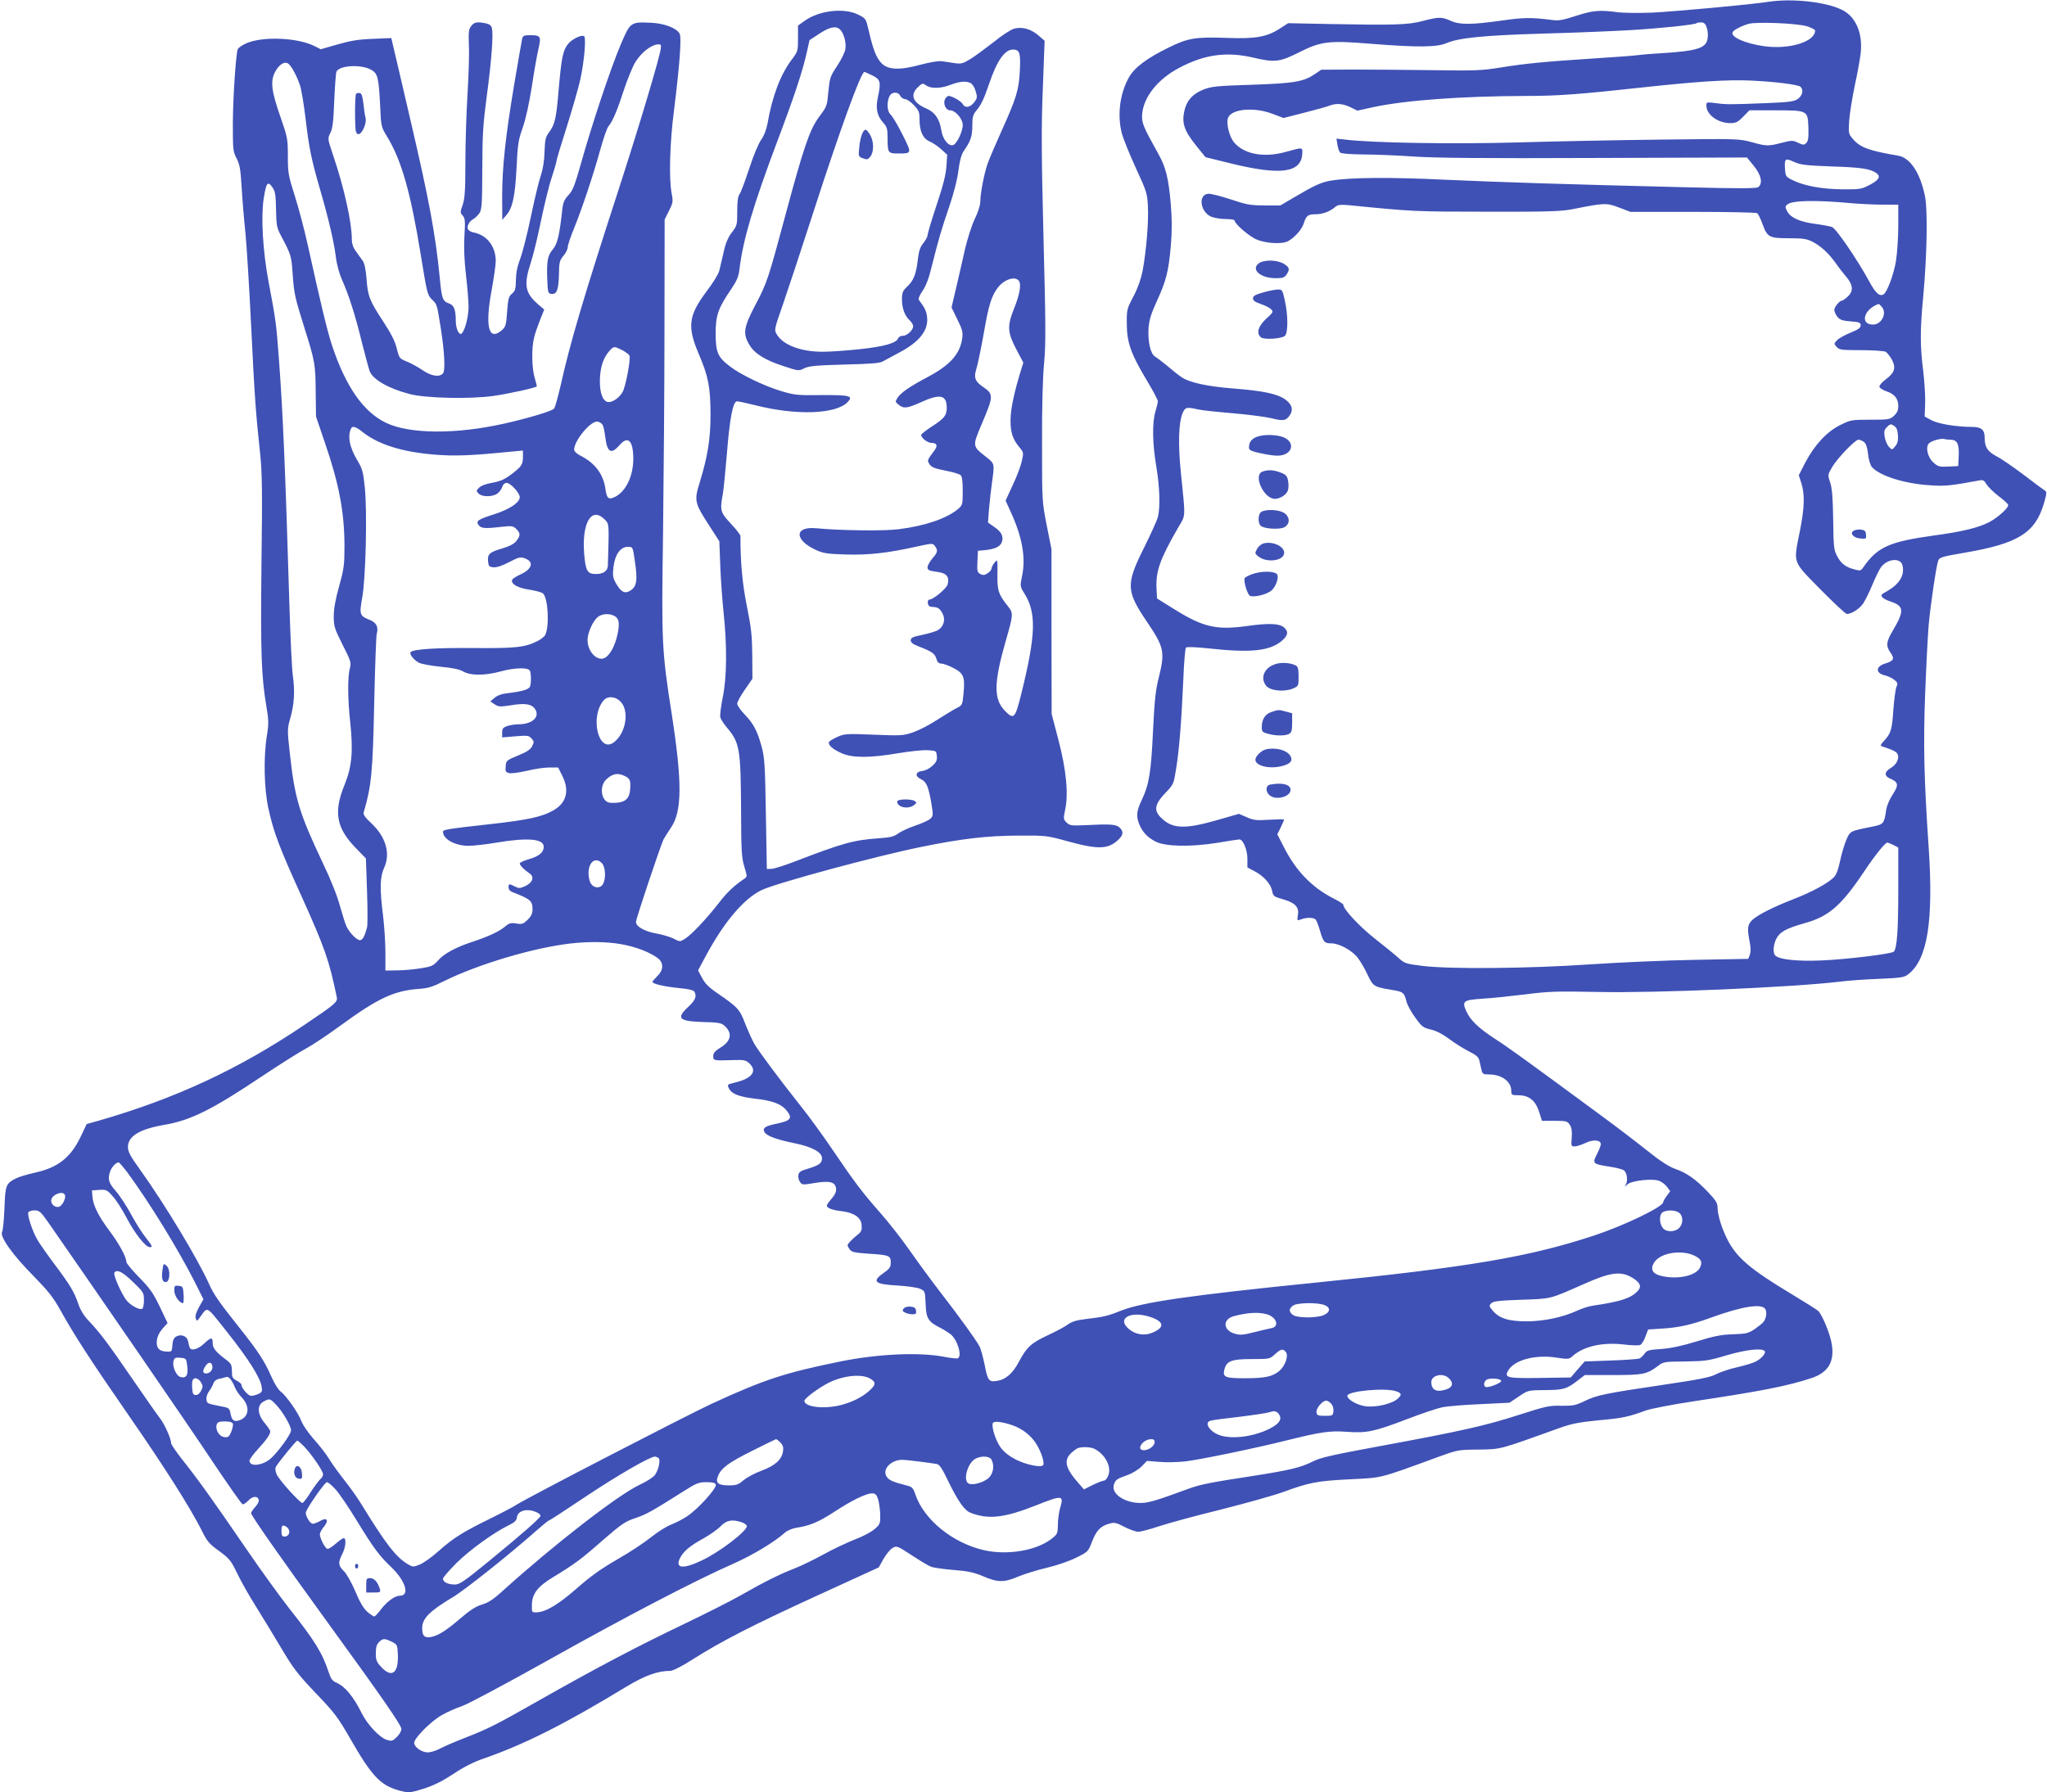 <?xml version="1.0" standalone="no"?>
<!DOCTYPE svg PUBLIC "-//W3C//DTD SVG 20010904//EN"
 "http://www.w3.org/TR/2001/REC-SVG-20010904/DTD/svg10.dtd">
<svg version="1.0" xmlns="http://www.w3.org/2000/svg"
 width="1280pt" height="1121pt" viewBox="0 0 1280 1121"
 preserveAspectRatio="xMidYMid meet">
<g transform="translate(0,1121) scale(0.1,-0.1)"
fill="#3f51b5" stroke="none">
<path d="M11060 11199 c-106 -17 -586 -61 -730 -68 -80 -3 -174 -2 -210 2
-116 16 -160 12 -265 -22 -82 -27 -109 -32 -150 -26 -133 17 -176 16 -318 -4
-186 -26 -259 -27 -316 -1 -55 25 -74 25 -174 -1 -92 -25 -180 -27 -597 -19
l-245 5 -48 -31 c-83 -55 -154 -68 -335 -61 -199 7 -244 -1 -368 -62 -137 -68
-212 -125 -246 -187 -57 -104 -72 -235 -43 -349 9 -33 48 -129 87 -215 68
-147 72 -159 76 -242 5 -94 -10 -276 -33 -401 -10 -51 -29 -106 -57 -160 -42
-79 -43 -85 -42 -172 0 -116 26 -189 122 -349 40 -66 72 -127 72 -135 0 -9 -7
-38 -15 -65 -21 -68 -19 -198 5 -341 22 -131 26 -258 10 -320 -6 -22 -45 -107
-86 -190 -114 -228 -113 -270 16 -461 109 -161 116 -190 76 -351 -20 -78 -27
-145 -36 -331 -12 -259 -24 -337 -69 -432 -35 -73 -38 -104 -16 -158 20 -47
50 -79 100 -105 60 -32 222 -35 388 -8 70 12 132 21 137 21 23 0 50 -65 50
-120 l0 -55 45 -24 c58 -30 102 -81 110 -124 6 -31 11 -35 63 -50 79 -22 106
-49 98 -98 -6 -38 -6 -38 20 -29 35 14 80 12 92 -2 5 -7 18 -40 27 -73 20 -67
27 -75 70 -75 48 0 128 -43 163 -88 18 -22 46 -70 63 -107 35 -74 39 -77 146
-95 79 -13 83 -16 98 -75 6 -22 31 -68 56 -101 40 -56 49 -62 96 -73 35 -8 74
-29 115 -59 34 -26 89 -60 122 -77 48 -24 62 -36 67 -60 4 -16 10 -42 13 -57
6 -25 11 -28 47 -28 79 0 139 -44 139 -102 0 -26 3 -28 44 -28 66 0 107 -32
130 -103 l18 -57 79 0 c73 0 80 -2 95 -25 12 -18 15 -40 12 -80 -4 -52 -3 -55
18 -55 13 0 43 10 67 21 48 24 97 20 97 -7 0 -8 -9 -32 -20 -54 -36 -70 -36
-69 89 -89 35 -6 69 -15 76 -21 18 -15 25 -61 13 -85 -11 -19 -10 -19 9 -2 26
23 150 37 194 23 18 -6 41 -23 52 -38 l21 -28 -22 -30 c-12 -16 -22 -33 -22
-39 0 -28 -237 -143 -425 -206 -406 -135 -787 -200 -1730 -295 -804 -81 -1102
-124 -1237 -178 -82 -33 -110 -39 -221 -52 -57 -7 -86 -16 -110 -34 -17 -13
-75 -44 -127 -68 -104 -49 -130 -73 -181 -169 -38 -71 -83 -109 -137 -116 -49
-7 -56 2 -76 106 -10 47 -23 96 -31 110 -18 36 -124 183 -247 342 -57 74 -142
190 -190 259 -48 69 -131 175 -184 235 -113 128 -164 196 -302 400 -56 83
-143 202 -193 265 -129 162 -264 343 -293 393 -13 23 -38 79 -56 124 -34 90
-47 104 -171 189 -56 38 -81 63 -99 98 l-25 47 44 82 c115 216 238 363 351
419 86 43 725 216 1005 272 250 51 406 69 605 70 172 1 177 0 311 -37 186 -51
249 -49 312 11 32 31 34 52 7 77 -22 20 -57 22 -217 14 -84 -4 -94 -2 -114 17
-20 20 -20 25 -9 77 22 99 8 250 -41 437 l-43 165 -1 515 0 515 -30 150 c-29
149 -29 152 -29 510 -1 220 4 417 13 505 11 123 10 243 -4 785 -13 519 -14
696 -4 935 l11 295 -38 33 c-48 41 -101 56 -152 43 -21 -6 -77 -42 -127 -83
-50 -39 -115 -87 -145 -106 -48 -29 -60 -33 -100 -27 -25 4 -61 9 -80 12 -22
3 -74 -6 -135 -22 -132 -36 -205 -32 -245 12 -32 35 -51 86 -77 198 -18 79
-18 79 -66 103 -87 45 -245 27 -335 -38 l-42 -30 0 -80 c0 -79 -1 -82 -40
-134 -69 -91 -121 -228 -150 -395 -8 -43 -22 -79 -41 -106 -17 -24 -48 -99
-74 -179 -25 -75 -51 -147 -60 -159 -11 -15 -15 -47 -15 -109 0 -84 -1 -90
-34 -132 -24 -32 -39 -67 -51 -123 -10 -43 -22 -95 -27 -115 -4 -20 -40 -78
-78 -128 -115 -153 -124 -221 -51 -393 61 -142 73 -208 74 -377 0 -156 -17
-262 -69 -432 -34 -109 -30 -125 60 -264 l64 -99 6 -155 c3 -85 13 -218 21
-295 22 -208 20 -405 -6 -528 -11 -55 -18 -111 -15 -123 3 -12 22 -42 42 -65
80 -95 86 -132 88 -525 1 -244 3 -287 20 -343 19 -63 19 -64 0 -77 -65 -44
-110 -87 -161 -154 -75 -96 -168 -195 -209 -221 -32 -20 -32 -20 -71 0 -21 11
-68 25 -106 32 -76 13 -133 45 -130 75 2 24 155 480 172 514 8 14 29 48 48 76
68 100 69 283 4 704 -63 403 -65 447 -55 1130 4 333 9 911 9 1286 l1 681 27
54 c25 50 27 58 17 108 -18 95 -12 317 15 524 34 273 48 453 35 476 -19 36
-98 66 -185 69 -122 5 -124 4 -185 -140 -62 -147 -179 -497 -245 -733 -40
-142 -53 -176 -80 -205 -26 -27 -34 -47 -39 -90 -17 -159 -31 -216 -58 -248
-34 -40 -40 -73 -36 -187 3 -82 5 -90 24 -93 35 -5 46 22 49 117 1 80 4 92 28
121 15 17 27 42 27 54 0 12 18 66 40 119 51 126 122 339 165 496 19 68 41 131
49 140 26 30 57 103 96 225 22 66 54 146 72 176 35 58 97 108 138 112 22 3 25
0 22 -25 -6 -53 -132 -476 -262 -877 -224 -690 -304 -960 -366 -1238 -16 -68
-33 -130 -39 -137 -11 -16 -167 -62 -315 -95 -301 -67 -587 -65 -735 5 -143
68 -254 228 -340 488 -31 97 -68 251 -151 627 -20 91 -56 227 -80 303 -41 129
-44 145 -44 250 0 107 -2 118 -45 242 -58 165 -65 226 -36 283 26 50 62 72 86
52 19 -16 51 -75 71 -134 8 -22 23 -113 34 -201 22 -190 37 -262 90 -445 56
-193 88 -332 100 -426 6 -50 22 -107 39 -145 42 -93 84 -225 125 -395 21 -82
42 -161 48 -176 20 -52 118 -108 248 -142 99 -27 384 -33 527 -12 97 14 260
50 269 59 2 2 -4 25 -12 52 -19 60 -21 193 -4 255 6 25 23 74 37 109 l26 65
-41 35 c-79 70 -88 120 -43 258 16 48 45 169 65 268 21 99 50 220 67 268 16
49 29 94 29 101 0 7 29 104 65 216 35 112 73 244 84 294 25 117 37 261 23 270
-17 10 -76 -19 -100 -49 -32 -40 -41 -86 -58 -278 -15 -187 -24 -225 -61 -275
-22 -29 -25 -46 -28 -120 -1 -56 -10 -110 -24 -152 -12 -35 -40 -152 -62 -258
-22 -106 -52 -223 -66 -260 -18 -47 -26 -87 -27 -133 -1 -57 -4 -69 -25 -86
-20 -17 -24 -31 -30 -112 -6 -86 -9 -95 -34 -117 -82 -70 -105 24 -63 250 14
77 26 160 26 185 -1 90 -55 161 -138 177 -17 3 -33 13 -36 21 -8 19 9 50 34
63 11 6 28 23 38 37 15 24 17 57 18 278 0 211 5 281 27 448 30 222 43 392 33
430 -4 18 -15 26 -38 31 -55 11 -72 8 -91 -16 -16 -19 -18 -36 -15 -123 3 -55
-2 -194 -9 -310 -7 -115 -13 -307 -13 -425 0 -174 -4 -224 -17 -262 -16 -44
-16 -49 0 -66 15 -17 17 -34 11 -128 -4 -75 -1 -152 10 -246 9 -75 16 -165 16
-200 -1 -67 -27 -159 -47 -166 -16 -5 -33 38 -33 82 0 68 -11 98 -42 108 -40
14 -46 30 -58 159 -27 276 -67 490 -186 999 -52 223 -99 427 -106 454 l-11 48
-116 -5 c-89 -3 -141 -12 -221 -35 l-104 -30 -38 19 c-105 54 -323 63 -426 19
-28 -12 -53 -30 -56 -39 -12 -41 -29 -303 -30 -461 0 -166 1 -177 23 -220 20
-38 25 -67 32 -180 4 -74 15 -205 24 -290 8 -85 24 -342 35 -570 21 -437 30
-563 56 -800 13 -123 15 -228 9 -695 -6 -562 -1 -705 31 -895 14 -83 15 -105
3 -180 -22 -135 -18 -335 10 -459 31 -143 69 -244 204 -541 148 -328 175 -405
223 -637 6 -30 -11 -44 -201 -172 -412 -278 -808 -462 -1291 -601 l-72 -20
-35 -74 c-64 -136 -144 -199 -292 -231 -44 -10 -96 -25 -115 -35 -63 -32 -67
-42 -72 -185 -3 -72 -9 -139 -15 -150 -16 -29 67 -145 201 -280 87 -89 119
-129 164 -210 86 -155 195 -323 432 -665 223 -322 377 -566 450 -709 35 -72
48 -87 111 -132 65 -48 73 -58 114 -143 24 -50 77 -143 117 -206 40 -64 111
-181 158 -260 74 -125 102 -161 215 -280 117 -122 138 -150 215 -284 131 -229
187 -289 295 -321 70 -20 76 -20 173 11 58 19 113 47 178 90 62 42 126 74 187
95 256 89 505 214 892 449 118 71 197 100 277 100 15 0 71 28 135 69 184 117
376 215 779 400 l389 178 30 54 c17 29 42 60 57 68 25 14 29 13 119 -46 52
-34 106 -67 122 -72 15 -6 78 -15 140 -20 90 -7 127 -15 186 -40 91 -39 130
-39 219 -1 38 16 119 41 179 55 60 14 141 42 183 63 73 36 75 39 97 96 28 73
52 99 104 115 38 11 45 10 99 -18 33 -17 72 -31 88 -31 15 0 75 16 132 35 57
19 230 66 385 104 154 39 330 88 390 110 164 60 213 69 415 79 205 10 180 3
545 137 129 47 131 48 260 49 142 2 124 -3 510 136 72 26 120 35 240 47 148
13 187 21 295 61 30 11 163 37 295 57 426 64 591 96 742 146 103 34 144 100
128 207 -9 66 -62 194 -88 215 -12 10 -83 54 -157 99 -265 159 -351 232 -409
347 -35 69 -61 153 -61 199 0 28 -11 45 -62 99 -77 80 -132 118 -204 143 -39
14 -92 48 -173 113 -64 51 -192 149 -286 218 -474 349 -587 431 -667 482 -104
68 -154 116 -180 174 -27 62 -18 69 104 77 56 3 176 16 267 27 148 19 197 20
456 15 359 -8 1218 29 1515 65 47 6 155 14 240 17 141 6 158 9 184 30 119 93
157 334 126 792 -29 429 -34 638 -22 961 7 178 17 371 22 429 12 131 48 374
60 404 7 20 24 25 164 49 334 57 441 123 496 306 18 61 19 76 8 82 -7 4 -67
48 -132 98 -66 50 -143 103 -173 118 -56 30 -73 57 -73 119 0 46 -22 64 -78
64 -98 0 -213 19 -255 42 l-42 23 3 80 c2 44 -4 136 -12 205 -20 154 -20 259
0 465 24 262 29 546 10 633 -30 142 -92 235 -165 248 -187 32 -240 52 -286
106 -26 31 -27 36 -22 113 3 44 19 143 35 220 17 77 33 168 37 202 14 126 -31
230 -118 272 -102 50 -311 72 -457 50z m-390 -155 c14 -35 12 -86 -4 -106 -25
-33 -82 -47 -237 -58 -85 -5 -170 -12 -189 -15 -19 -3 -138 -12 -265 -20 -326
-21 -442 -33 -590 -57 -117 -19 -159 -21 -415 -17 -157 2 -380 4 -496 4 l-212
-1 -38 -26 c-72 -49 -129 -59 -394 -68 -216 -7 -252 -10 -302 -29 -64 -25
-102 -63 -118 -119 -24 -87 -9 -136 73 -237 l55 -68 158 -39 c310 -76 439 -59
447 58 2 45 7 44 -103 14 -136 -38 -260 -15 -323 59 -30 36 -51 120 -38 154
22 57 166 69 281 24 l66 -25 129 33 c72 18 143 38 158 44 43 17 85 13 132 -10
l43 -21 95 21 c203 44 558 70 967 71 189 0 327 10 728 54 340 37 533 49 672
42 152 -7 290 -25 308 -38 21 -18 14 -55 -15 -76 -24 -17 -53 -21 -198 -27
-229 -9 -251 -9 -317 0 -56 7 -58 7 -58 -15 0 -57 72 -110 150 -110 34 0 47 6
80 40 l39 40 158 0 c208 0 207 0 211 -107 2 -63 -1 -84 -13 -97 -14 -14 -19
-14 -51 1 -33 16 -39 16 -102 0 -85 -22 -95 -22 -189 4 -76 21 -89 22 -563 16
-267 -3 -674 -11 -905 -18 -401 -11 -902 -3 -1074 18 l-54 6 6 -38 c3 -21 11
-43 17 -49 7 -7 62 -11 143 -12 73 0 215 -6 317 -13 137 -9 432 -12 1134 -9
l950 3 43 -53 c46 -56 57 -108 28 -132 -11 -9 -111 -10 -462 -1 -771 19 -1136
31 -1498 47 -347 17 -599 14 -714 -6 -60 -10 -101 -29 -230 -105 l-85 -50
-100 0 c-90 1 -113 5 -213 39 -61 20 -124 36 -139 34 -64 -7 -49 -114 21 -144
19 -7 59 -14 90 -14 30 0 55 -4 55 -9 0 -20 85 -94 133 -117 57 -26 161 -33
200 -13 40 21 86 72 98 108 17 53 27 61 76 61 44 0 92 18 125 48 14 11 32 13
80 9 399 -40 418 -41 868 -41 401 -1 466 2 545 18 186 37 201 38 279 8 l71
-27 390 0 c215 0 395 -4 402 -8 7 -4 22 -35 34 -68 30 -83 42 -89 167 -89 83
0 110 -4 142 -20 54 -27 102 -71 147 -133 20 -29 52 -70 70 -91 41 -49 43 -88
7 -121 -15 -14 -31 -25 -35 -25 -16 0 -49 -40 -49 -59 0 -10 9 -29 19 -42 15
-19 32 -25 83 -29 55 -4 63 -8 63 -25 0 -15 -15 -26 -62 -45 -35 -14 -73 -35
-85 -47 -21 -22 -21 -23 -3 -43 16 -18 30 -20 152 -20 74 0 143 -5 154 -10 10
-6 28 -29 40 -51 26 -51 16 -81 -42 -124 -22 -16 -38 -36 -37 -44 2 -8 21 -20
43 -28 52 -17 75 -46 75 -92 0 -28 -7 -43 -27 -62 -26 -23 -35 -24 -148 -24
-116 0 -123 -1 -187 -33 -84 -41 -161 -124 -219 -234 l-41 -80 16 -50 c22 -70
20 -152 -9 -298 -41 -208 -50 -184 127 -365 84 -85 159 -155 166 -155 31 0 82
34 104 68 13 20 39 73 57 117 18 44 42 92 52 106 39 55 123 63 135 14 16 -65
-20 -121 -106 -168 -26 -14 -30 -20 -20 -32 6 -8 28 -19 48 -26 90 -29 92 -58
15 -188 -38 -64 -41 -92 -12 -132 27 -38 21 -52 -30 -68 -65 -19 -65 -62 -1
-76 16 -4 40 -15 54 -26 22 -17 24 -23 14 -47 -6 -15 -14 -80 -19 -144 -8
-122 -15 -145 -57 -190 -14 -15 -24 -29 -21 -32 2 -2 24 -10 48 -18 25 -8 49
-21 54 -30 17 -26 -1 -68 -38 -90 -43 -25 -45 -51 -5 -68 51 -21 54 -41 15
-99 -20 -31 -37 -70 -41 -99 -12 -83 -16 -88 -86 -102 -140 -28 -138 -26 -163
-83 -12 -29 -30 -88 -39 -132 -11 -54 -24 -87 -39 -102 -38 -38 -136 -91 -246
-134 -134 -52 -228 -100 -263 -132 -31 -29 -34 -53 -17 -138 7 -36 7 -62 1
-80 l-10 -26 -329 -6 c-180 -3 -474 -16 -653 -28 -392 -27 -886 -31 -1055 -10
-104 13 -112 15 -150 50 -22 20 -90 75 -151 123 -97 77 -194 182 -194 209 0 5
-26 22 -58 38 -139 70 -240 175 -317 329 l-38 74 22 44 c11 25 21 46 21 48 0
3 -42 2 -93 -1 -81 -5 -99 -3 -141 16 l-49 21 -139 -40 c-200 -57 -276 -54
-345 13 -52 49 -44 88 33 167 41 43 44 50 58 140 20 122 34 304 45 553 4 109
12 202 17 207 5 5 65 3 139 -5 263 -29 382 -17 458 45 41 35 46 58 17 85 -29
26 -95 29 -230 10 -193 -27 -276 -8 -456 104 l-109 68 -3 59 c-6 109 19 182
132 379 52 90 50 51 20 350 -18 176 -14 311 10 369 16 39 25 42 94 26 23 -6
120 -16 215 -24 94 -8 204 -22 244 -31 80 -20 94 -17 119 19 23 36 11 71 -34
101 -50 33 -139 51 -317 65 -167 13 -280 38 -328 72 -18 12 -57 43 -87 69 -30
25 -65 51 -76 58 -29 14 -48 95 -42 180 4 51 16 89 51 166 59 128 74 187 88
345 8 95 8 163 0 263 -14 163 -31 232 -79 317 -94 168 -104 192 -100 246 9
109 99 221 236 292 156 82 293 100 457 62 136 -32 167 -28 285 31 141 71 186
77 455 55 292 -23 410 -22 472 5 75 32 231 48 604 59 189 5 430 15 534 21 180
10 414 34 424 44 2 3 15 5 28 5 16 0 27 -8 33 -26z m628 2 c28 -9 52 -21 52
-27 0 -70 -161 -120 -319 -98 -120 17 -214 59 -196 89 8 14 62 41 100 51 52
14 304 3 363 -15z m-6045 -21 c24 -23 40 -83 33 -123 -3 -19 -26 -67 -52 -105
-43 -65 -46 -76 -54 -158 -9 -96 -8 -92 -61 -164 -57 -78 -95 -191 -209 -615
-104 -388 -115 -423 -186 -556 -74 -141 -80 -180 -39 -249 32 -56 98 -97 215
-135 94 -31 95 -31 130 -13 29 14 71 18 250 23 165 4 221 8 241 20 14 8 59 32
100 54 127 66 186 140 176 223 -4 37 -14 58 -51 107 -5 8 3 28 23 57 20 29 39
77 55 144 45 180 64 244 111 381 29 85 51 170 58 227 8 63 19 101 33 122 43
61 54 93 54 159 0 53 4 69 24 93 32 38 49 75 80 166 50 148 98 217 151 217 41
0 48 -22 42 -133 -6 -120 -21 -170 -117 -382 -37 -82 -75 -172 -85 -200 -22
-64 -45 -186 -45 -235 0 -23 -14 -67 -35 -110 -19 -40 -46 -125 -61 -189 -14
-64 -39 -172 -55 -240 l-29 -124 36 -74 c31 -63 36 -80 31 -118 -14 -100 -76
-169 -218 -244 -109 -58 -165 -96 -186 -128 -16 -25 -16 -26 6 -44 32 -26 52
-24 141 16 119 54 160 45 160 -35 0 -48 -15 -67 -91 -116 -38 -25 -69 -49 -69
-54 0 -19 40 -50 64 -50 33 0 41 -16 22 -43 -48 -65 -48 -65 -37 -85 13 -24
29 -31 115 -48 37 -7 75 -19 82 -25 10 -8 14 -37 14 -99 0 -87 -1 -89 -31
-115 -70 -58 -207 -105 -371 -125 -93 -12 -367 -8 -512 6 -141 14 -141 -74 -1
-137 42 -19 72 -24 185 -27 143 -4 261 9 444 50 96 21 99 21 112 3 20 -27 18
-40 -16 -78 -16 -19 -30 -44 -30 -55 0 -17 9 -22 56 -28 62 -7 82 -30 70 -78
-6 -26 -89 -95 -114 -96 -8 0 -12 -9 -10 -22 2 -17 10 -23 29 -24 34 -1 46 -9
64 -44 18 -35 6 -78 -28 -100 -12 -8 -56 -21 -97 -30 -62 -13 -75 -18 -75 -35
0 -14 14 -24 50 -38 82 -32 100 -44 110 -76 6 -22 15 -31 30 -31 12 0 46 -12
75 -27 66 -34 75 -56 65 -159 -7 -74 -7 -75 -46 -94 -21 -11 -76 -45 -122 -74
-45 -30 -112 -64 -147 -76 -61 -21 -76 -22 -246 -15 -168 7 -184 6 -226 -13
-25 -11 -49 -25 -53 -31 -11 -18 20 -46 78 -72 68 -30 176 -30 353 0 72 12
155 21 185 19 53 -3 54 -4 57 -36 3 -26 -3 -39 -28 -62 -17 -16 -45 -30 -63
-32 -42 -4 -48 -32 -10 -50 36 -17 48 -45 66 -147 13 -80 13 -84 -6 -102 -11
-10 -53 -29 -95 -43 -41 -14 -88 -36 -106 -49 -25 -19 -48 -25 -122 -30 -157
-11 -222 -29 -529 -147 -60 -23 -123 -43 -140 -44 l-30 -1 -6 345 c-5 307 -8
353 -27 422 -27 98 -50 142 -106 200 -25 26 -46 56 -46 67 0 11 21 50 48 88
l47 68 -1 145 c-1 122 -6 171 -33 305 -29 143 -41 273 -41 443 0 7 -27 42 -60
77 -66 71 -69 82 -50 186 5 30 16 141 25 248 18 226 38 331 64 331 9 0 59 -11
112 -24 258 -66 508 -57 580 20 36 38 14 44 -166 43 -147 -2 -167 0 -250 25
-106 32 -250 101 -319 153 -78 59 -91 90 -91 208 0 114 16 158 98 278 35 52
46 78 51 124 22 183 86 399 236 798 107 283 159 440 185 558 l17 76 61 40 c65
43 106 51 130 26z m-2931 -252 c40 -23 46 -47 55 -222 6 -134 6 -134 45 -198
89 -147 145 -344 209 -736 39 -241 42 -253 70 -280 32 -31 31 -28 54 -172 24
-149 31 -271 15 -290 -22 -26 -74 -18 -131 22 -30 20 -74 44 -98 53 -42 17
-45 20 -60 81 -11 45 -36 94 -84 167 -87 133 -97 159 -105 268 -5 62 -13 98
-25 115 -10 13 -29 39 -42 58 -17 23 -25 47 -25 75 0 106 -48 321 -117 525
-35 104 -35 104 -17 140 14 28 19 72 24 201 4 91 10 173 14 182 18 40 157 47
218 11z m3133 -35 c51 -25 55 -41 34 -138 -14 -67 -5 -113 31 -154 27 -30 30
-41 30 -99 0 -93 3 -97 65 -97 88 0 88 -1 29 117 -29 58 -62 114 -74 125 -22
21 -27 70 -10 112 12 32 54 36 70 6 6 -11 19 -20 30 -20 10 0 35 -17 54 -37
32 -34 36 -44 36 -91 0 -74 21 -119 64 -137 19 -8 51 -30 72 -49 l37 -34 -5
-73 c-4 -54 -21 -121 -62 -243 -31 -94 -56 -178 -56 -187 0 -10 -12 -31 -26
-49 -20 -24 -28 -47 -35 -104 -10 -89 -26 -132 -68 -170 -26 -25 -31 -37 -31
-78 0 -56 18 -105 49 -132 11 -11 21 -27 21 -36 0 -25 -38 -60 -64 -60 -13 0
-27 -7 -30 -16 -11 -30 -89 -52 -241 -68 -82 -9 -186 -16 -230 -16 -138 0
-248 42 -288 109 -16 28 -16 31 38 185 30 87 116 346 190 576 167 517 299 880
320 880 3 0 25 -10 50 -22z m615 -48 c11 -6 25 -28 31 -51 11 -35 10 -43 -8
-67 -25 -34 -58 -40 -72 -14 -10 19 -68 52 -90 52 -6 0 -15 -9 -21 -19 -15
-28 4 -71 31 -71 33 0 79 -53 79 -92 0 -42 -39 -122 -62 -126 -30 -6 -64 40
-72 94 -11 70 -40 113 -95 136 -83 36 -102 84 -52 132 28 27 31 27 52 12 31
-22 93 -20 154 4 56 21 97 25 125 10z m5385 -521 c188 -6 242 -15 280 -43 28
-21 12 -45 -51 -76 -44 -23 -60 -25 -164 -24 -127 1 -240 22 -310 57 -42 20
-45 25 -48 66 -5 69 0 74 55 49 41 -19 74 -23 238 -29z m-9748 -136 c14 -21
18 -50 19 -135 2 -98 5 -113 30 -160 65 -123 66 -127 74 -241 9 -124 12 -141
75 -342 64 -203 68 -224 69 -395 l2 -155 56 -165 c87 -252 122 -434 122 -645
0 -117 -3 -142 -33 -250 -23 -82 -34 -142 -34 -188 0 -64 4 -77 55 -179 52
-102 55 -113 46 -147 -15 -51 -14 -195 2 -338 19 -183 11 -277 -36 -393 -70
-170 -51 -271 75 -398 l59 -61 7 -204 c4 -113 4 -215 0 -228 -15 -56 -28 -79
-44 -79 -20 0 -63 43 -84 85 -8 17 -26 74 -41 128 -16 61 -57 165 -110 275
-145 308 -172 395 -203 674 -17 153 -17 159 2 225 25 89 30 169 16 268 -6 44
-15 238 -21 430 -26 864 -41 1218 -66 1550 -16 218 -19 242 -65 485 -36 193
-48 403 -30 519 16 102 26 113 58 64z m9872 -94 c58 -5 146 -9 198 -9 l93 0 0
-134 c0 -75 -7 -172 -15 -222 -15 -86 -55 -191 -77 -205 -24 -15 -50 7 -89 80
-76 139 -207 331 -233 341 -13 5 -61 14 -107 20 -97 13 -153 39 -174 79 -13
26 -13 30 1 42 31 26 176 29 403 8z m-5209 -484 c18 -21 7 -86 -30 -177 -43
-108 -40 -147 14 -251 l45 -85 -15 -48 c-43 -140 -65 -245 -65 -310 -1 -78 14
-122 55 -171 27 -32 27 -35 16 -85 -6 -29 -31 -97 -57 -151 l-45 -98 31 -68
c74 -161 97 -290 71 -409 -12 -57 -11 -61 14 -101 78 -123 74 -259 -18 -631
-38 -153 -46 -162 -100 -108 -74 74 -73 175 4 443 47 163 47 170 13 213 -59
73 -68 99 -66 202 1 94 1 94 -18 71 -11 -13 -19 -29 -19 -37 0 -7 -11 -21 -24
-29 -19 -13 -29 -14 -46 -5 -19 10 -21 19 -18 78 l3 67 50 5 c60 7 91 23 100
51 11 34 -3 63 -46 92 l-41 29 6 81 c4 45 12 118 18 162 18 128 19 124 -38
169 -84 66 -84 65 -26 202 76 179 76 188 8 235 -49 33 -58 58 -41 111 8 24 28
121 45 215 32 184 48 238 88 292 38 52 107 76 132 46z m5394 -161 c39 -38 4
-114 -52 -114 -84 0 -58 96 35 129 1 1 9 -6 17 -15z m-7873 -274 c22 -12 42
-27 45 -34 9 -23 -24 -195 -43 -228 -26 -44 -76 -73 -102 -59 -29 16 -44 74
-39 155 5 72 24 123 61 164 25 27 28 27 78 2z m-122 -469 c5 -9 12 -43 16 -76
12 -96 37 -109 90 -48 52 60 85 27 85 -86 0 -107 -45 -202 -111 -237 -43 -22
-55 -13 -63 47 -13 93 -64 162 -156 209 -23 11 -40 28 -40 37 0 59 108 187
149 176 12 -3 26 -13 30 -22z m8099 -63 c2 -33 -2 -51 -17 -69 -20 -24 -20
-24 -39 -4 -11 11 -23 39 -27 62 -5 35 -3 45 15 63 19 19 24 20 43 7 16 -10
23 -26 25 -59z m-9602 21 c98 -78 245 -125 447 -142 132 -11 232 -7 500 20
l57 5 0 -35 c0 -52 -7 -63 -69 -111 -45 -34 -71 -46 -121 -55 -39 -6 -72 -19
-84 -31 -19 -19 -19 -21 -3 -37 20 -20 76 -22 111 -4 14 8 30 27 35 42 6 19
17 29 29 29 24 0 82 -63 82 -89 0 -34 -63 -76 -156 -106 -106 -34 -120 -43
-101 -69 15 -21 39 -23 143 -11 65 7 73 6 93 -14 26 -26 26 -41 0 -74 -13 -18
-42 -33 -88 -47 -80 -23 -94 -36 -89 -82 3 -29 7 -33 33 -36 20 -2 54 9 98 32
57 30 71 34 96 25 61 -21 51 -66 -21 -100 -29 -13 -54 -29 -56 -36 -7 -26 35
-50 108 -61 40 -6 79 -17 86 -24 32 -32 40 -208 13 -260 -6 -10 -26 -26 -47
-37 -80 -40 -135 -46 -402 -44 -234 2 -374 -7 -392 -25 -11 -11 19 -50 52 -67
15 -8 76 -19 135 -25 76 -7 118 -16 142 -30 45 -26 135 -26 231 0 89 25 177
27 186 4 8 -20 8 -78 0 -98 -7 -18 -51 -31 -137 -41 -39 -4 -66 -14 -84 -29
l-27 -23 27 -18 c25 -16 35 -16 102 -6 89 15 130 8 151 -24 32 -49 -18 -95
-104 -95 -22 0 -53 -5 -71 -11 -25 -9 -31 -16 -31 -41 l0 -30 83 7 c75 6 84 5
100 -13 17 -18 17 -24 5 -48 -10 -21 -32 -36 -88 -59 -73 -30 -75 -32 -78 -67
-3 -32 0 -38 21 -43 13 -4 63 3 111 14 48 12 112 21 142 21 l54 0 25 -50 c47
-92 29 -169 -51 -216 -73 -43 -161 -62 -404 -89 -262 -29 -290 -34 -290 -47 0
-46 76 -88 160 -88 30 0 109 9 175 20 196 33 295 24 295 -26 0 -35 -30 -60
-94 -78 -31 -9 -56 -21 -56 -26 0 -12 27 -39 59 -61 35 -22 23 -59 -25 -81
-33 -15 -40 -15 -65 -2 -36 18 -39 18 -39 -6 0 -12 9 -24 23 -29 116 -45 127
-55 127 -111 0 -22 -9 -41 -30 -62 -28 -27 -35 -30 -71 -24 -34 6 -45 3 -72
-20 -36 -30 -102 -61 -202 -94 -104 -34 -178 -74 -215 -116 -30 -34 -40 -39
-109 -50 -42 -7 -109 -13 -148 -13 l-73 -1 0 113 c0 62 -7 167 -15 232 -21
167 -19 240 6 295 43 92 12 197 -82 284 -34 31 -49 52 -45 64 49 168 57 253
66 687 5 226 12 420 16 432 12 41 -3 70 -44 86 -63 25 -66 33 -47 139 22 120
32 539 16 691 -10 96 -15 115 -45 165 -51 84 -65 158 -39 205 8 14 31 7 69
-24z m9929 -49 c43 0 56 -25 53 -99 l-3 -66 -62 -3 c-56 -3 -65 0 -93 25 -38
34 -52 100 -26 122 19 16 75 31 94 25 8 -2 24 -4 37 -4z m-540 -14 c13 -9 21
-32 26 -75 4 -38 14 -70 25 -83 50 -55 204 -103 361 -113 92 -7 132 -3 313 31
20 4 28 -1 41 -24 9 -15 42 -48 74 -73 32 -24 60 -49 62 -56 6 -17 -65 -81
-119 -109 -68 -35 -173 -60 -344 -83 -281 -39 -355 -72 -444 -201 -14 -20 -19
-21 -55 -11 -55 15 -82 35 -108 84 -20 38 -22 58 -24 227 -2 136 -7 197 -19
233 -16 47 -15 48 12 95 33 56 144 172 165 172 8 0 24 -6 34 -14z m-7875 -484
c30 -30 29 -21 21 -289 -1 -34 -28 -53 -75 -53 -53 0 -64 19 -73 124 -16 195
45 300 127 218z m188 -249 c21 -136 15 -174 -32 -200 -30 -17 -53 -4 -81 43
-23 40 -25 51 -19 107 9 78 43 127 90 127 30 0 31 0 42 -77z m-120 -359 c26
-18 28 -54 8 -133 -21 -78 -59 -131 -94 -131 -53 0 -98 73 -86 139 9 49 39
106 66 125 29 20 77 20 106 0z m27 -527 c63 -54 42 -201 -37 -260 -97 -72
-152 165 -61 265 22 25 67 23 98 -5z m35 -472 c22 -11 30 -23 31 -43 4 -98
-25 -127 -123 -123 -58 2 -75 103 -25 148 39 36 72 41 117 18z m7930 -430 l30
-16 0 -268 c0 -249 -8 -363 -28 -383 -14 -14 -300 -49 -454 -55 -146 -6 -257
5 -285 29 -18 14 -16 63 3 104 22 45 61 67 178 100 152 42 230 110 373 324 66
99 131 180 144 180 5 0 23 -7 39 -15z m-8075 -115 c21 -24 25 -93 6 -128 -15
-29 -55 -29 -75 0 -9 12 -16 42 -16 67 0 72 46 104 85 61z m118 -505 c88 -15
175 -48 227 -85 41 -29 41 -76 0 -115 -16 -16 -30 -32 -30 -36 0 -13 78 -30
169 -39 53 -5 86 -12 92 -21 18 -28 8 -54 -36 -95 -79 -73 -61 -91 91 -96 95
-2 115 -6 134 -23 52 -46 42 -97 -25 -137 -34 -21 -45 -34 -45 -53 0 -29 2
-29 123 -25 70 2 81 0 103 -21 51 -48 17 -94 -88 -119 -53 -13 -52 -13 -38
-41 17 -31 65 -49 158 -60 109 -12 164 -32 197 -70 44 -53 33 -68 -64 -88 -67
-14 -84 -27 -71 -51 13 -24 75 -47 188 -70 109 -22 172 -56 172 -94 0 -31 -18
-44 -87 -65 -48 -14 -58 -21 -61 -42 -2 -13 3 -32 11 -42 12 -18 18 -18 90 -6
95 16 130 7 135 -34 2 -20 -6 -38 -27 -63 -17 -19 -31 -39 -31 -44 0 -15 32
-28 93 -35 79 -10 121 -40 125 -87 2 -29 -2 -41 -19 -55 -40 -32 -69 -62 -69
-71 0 -4 6 -17 14 -27 11 -16 32 -20 117 -26 129 -8 139 -12 139 -55 0 -28 -7
-39 -40 -62 -82 -57 -64 -74 83 -82 64 -4 125 -13 142 -21 29 -14 30 -16 33
-94 3 -90 16 -111 87 -147 22 -11 52 -30 67 -41 43 -32 76 -135 48 -152 -5 -3
-46 1 -91 10 -155 29 -412 17 -644 -30 -349 -71 -479 -114 -808 -266 -159 -74
-1143 -583 -1212 -627 -22 -15 -101 -56 -176 -93 -169 -83 -224 -118 -319
-202 -41 -37 -94 -74 -117 -83 -40 -16 -43 -15 -76 5 -72 44 -136 127 -282
365 -26 43 -75 113 -109 155 -33 42 -77 102 -96 133 -19 32 -63 89 -98 127
-34 39 -69 89 -77 112 -18 50 -95 160 -130 186 -14 10 -40 51 -58 93 -43 98
-83 159 -203 310 -121 152 -159 206 -186 268 -69 155 -280 505 -434 719 -59
82 -74 110 -74 139 0 68 72 112 228 139 164 28 295 93 608 302 115 77 241 156
279 176 39 21 138 87 220 147 227 166 330 214 482 225 60 4 88 13 160 49 212
105 556 208 789 235 113 13 226 12 317 -4z m-3087 -1427 c139 -190 316 -477
424 -690 l52 -104 -28 -50 c-19 -35 -25 -56 -20 -70 7 -18 8 -18 24 4 54 73
35 83 173 -90 131 -165 206 -283 215 -340 5 -30 3 -35 -20 -46 -15 -7 -35 -12
-46 -12 -18 0 -60 48 -60 69 0 6 -13 17 -30 26 -26 14 -30 21 -30 59 0 38 -5
48 -31 68 -69 51 -89 76 -89 107 0 40 -10 39 -56 -4 -37 -35 -81 -46 -88 -22
-3 6 -7 24 -10 39 -7 32 -43 46 -74 29 -15 -8 -22 -23 -24 -54 -3 -41 -4 -42
-36 -40 -43 1 -62 19 -62 55 0 34 13 63 45 98 l23 25 -49 103 c-42 87 -63 116
-130 184 -43 44 -79 87 -79 96 0 31 -47 116 -104 192 -68 90 -104 161 -108
215 l-3 40 46 3 c44 3 49 0 85 -41 22 -24 61 -86 88 -138 50 -95 117 -179 142
-179 20 0 18 5 -26 62 -23 28 -64 94 -92 146 -28 52 -71 117 -95 144 -45 51
-51 75 -33 125 11 27 36 53 52 53 4 0 28 -28 54 -62z m-390 -142 c8 -21 -18
-70 -39 -74 -23 -5 -47 15 -47 39 0 36 74 66 86 35z m-103 -173 c299 -430 879
-1272 1022 -1488 99 -148 185 -271 192 -273 6 -2 22 9 36 23 26 29 60 31 65 3
2 -9 -8 -28 -22 -43 -15 -16 -26 -33 -26 -39 1 -15 180 -272 459 -656 368
-507 481 -670 481 -694 0 -12 -13 -35 -29 -50 -27 -26 -32 -27 -64 -17 -44 15
-117 92 -153 162 -54 109 -106 171 -160 195 -25 10 -35 24 -49 66 -39 119 -86
196 -246 398 -58 74 -182 245 -274 380 -207 302 -297 428 -392 547 -40 51 -73
99 -73 107 0 28 -41 119 -69 155 -16 20 -95 133 -176 251 -154 224 -199 284
-271 360 -28 29 -51 66 -64 104 -26 77 -51 118 -149 249 -44 59 -93 128 -107
153 -31 52 -64 153 -57 171 3 7 20 13 38 13 31 0 39 -7 88 -77z m10199 60 c24
-21 23 -68 -2 -93 -28 -28 -84 -27 -104 2 -22 31 -21 84 2 97 27 16 83 13 104
-6z m99 -269 c37 -19 45 -38 30 -70 -24 -54 -143 -79 -247 -53 -52 13 -66 43
-40 84 40 61 175 82 257 39z m-9770 -161 c66 -64 69 -68 69 -114 0 -26 -4 -50
-10 -54 -17 -11 -77 22 -102 56 -32 45 -81 156 -73 169 15 24 51 6 116 -57z
m9377 25 c49 -30 59 -55 32 -83 -43 -45 -104 -65 -279 -91 -24 -3 -67 -17 -96
-30 -91 -42 -202 -66 -310 -68 -117 -1 -179 17 -220 66 -24 28 -25 32 -10 47
13 13 49 17 188 22 189 6 177 4 379 93 178 80 242 89 316 44z m-1929 -169 c43
-15 42 -46 -4 -65 -42 -17 -151 -18 -185 -1 -14 7 -25 21 -25 32 0 11 11 25
25 32 31 16 146 17 189 2z m2760 -27 c11 -20 5 -59 -12 -80 -6 -8 -30 -27 -54
-44 -40 -27 -52 -30 -136 -33 -74 -2 -118 -11 -226 -44 -94 -29 -161 -43 -223
-48 -78 -5 -91 -9 -104 -29 -9 -12 -23 -26 -32 -30 -9 -4 -90 -10 -180 -13
l-163 -6 -44 -50 -43 -50 -188 -3 c-211 -3 -228 1 -204 45 37 67 170 103 303
82 73 -11 79 -10 100 9 68 62 189 89 322 73 50 -6 94 -7 103 -2 8 5 23 28 31
52 l17 44 94 6 c102 7 180 25 293 66 199 73 325 93 346 55z m-3117 -32 c59
-17 80 -75 31 -86 -16 -3 -65 -15 -111 -26 -70 -18 -88 -19 -122 -9 -74 22
-76 91 -3 110 86 22 151 26 205 11z m-717 -21 c75 -28 76 -63 1 -94 -49 -21
-106 -12 -146 22 -84 70 17 120 145 72z m835 -214 c19 -23 -3 -87 -40 -119
-43 -36 -90 -46 -216 -46 -123 0 -140 7 -128 54 13 54 45 66 170 66 112 0 114
0 146 30 38 34 50 36 68 15z m2995 4 c9 -13 -21 -46 -57 -65 -15 -8 -67 -24
-115 -35 -49 -11 -108 -31 -133 -44 -35 -19 -106 -33 -323 -65 -371 -55 -421
-65 -497 -102 -58 -28 -74 -31 -147 -30 -75 2 -97 -3 -265 -57 -210 -68 -368
-103 -872 -196 -292 -54 -369 -71 -416 -95 -77 -39 -146 -55 -376 -91 -261
-40 -328 -53 -399 -79 -207 -76 -253 -90 -305 -90 -102 1 -185 60 -164 117 10
29 18 34 88 59 27 10 65 33 84 52 l34 35 78 -6 c43 -4 116 -2 162 3 88 10 436
82 628 130 221 55 277 63 382 55 125 -9 171 1 378 80 91 35 190 68 220 74 30
6 137 15 237 19 l182 9 58 39 c58 39 58 39 163 40 117 1 135 6 203 58 l47 36
175 0 c189 0 213 5 281 56 35 27 40 28 172 29 126 2 147 5 257 38 121 36 227
48 240 26z m-9864 -94 c7 -56 -6 -77 -43 -67 -25 6 -52 66 -43 99 5 21 11 24
43 21 36 -3 37 -4 43 -53z m157 1 c5 -22 -16 -46 -39 -46 -23 0 -24 18 -3 48
18 26 37 25 42 -2z m4118 -81 c33 -21 30 -37 -11 -74 -45 -39 -95 -65 -167
-86 -105 -30 -238 -17 -238 24 0 15 88 80 150 112 96 48 213 59 266 24z m3614
5 c37 -37 20 -66 -46 -77 -41 -7 -64 12 -64 53 0 44 74 60 110 24z m-7618 -7
c8 -10 20 -32 27 -50 7 -18 26 -46 42 -62 54 -57 47 -123 -14 -144 -35 -11
-47 -2 -56 45 -6 31 -10 34 -67 44 -33 6 -66 14 -72 18 -18 11 -14 50 7 77 10
13 21 34 25 46 4 14 18 25 34 29 15 3 32 7 37 9 18 6 22 5 37 -12z m-186 -17
c13 -22 14 -29 2 -53 -8 -17 -21 -28 -33 -28 -16 0 -21 8 -23 39 -2 21 -1 44
2 52 8 22 34 17 52 -10z m8131 8 c4 -13 -84 -47 -98 -38 -13 8 -11 28 3 42 16
16 90 12 95 -4z m-658 -65 c35 -12 38 -21 14 -44 -33 -34 -137 -59 -205 -50
-52 7 -113 42 -113 65 0 30 237 52 304 29z m-7002 -85 c42 -45 93 -132 93
-160 0 -23 -79 -133 -126 -175 -52 -46 -134 -55 -134 -14 0 8 24 40 53 72 53
57 77 92 77 111 0 6 -16 29 -35 52 -46 55 -49 112 -7 134 38 21 40 20 79 -20z
m6597 7 c10 -11 16 -31 14 -48 -3 -27 -6 -28 -53 -28 -44 0 -50 3 -53 22 -4
24 37 73 61 73 8 0 22 -9 31 -19z m-323 -72 c15 -29 -5 -55 -61 -84 -95 -48
-223 -67 -304 -44 -66 18 -111 80 -68 93 10 4 92 15 183 25 90 11 175 24 189
29 30 11 47 6 61 -19z m-6545 -53 c3 -7 -2 -30 -10 -51 -13 -31 -20 -36 -43
-33 -32 3 -58 46 -48 78 5 16 15 20 51 20 29 0 47 -5 50 -14z m4875 -10 c61
-21 115 -63 148 -115 31 -49 54 -118 44 -134 -11 -18 -107 2 -172 35 -42 22
-74 47 -94 75 -31 43 -58 128 -49 152 6 15 56 10 123 -13z m-1451 -108 c17
-18 20 -31 16 -57 -8 -50 -50 -88 -134 -119 -41 -15 -91 -42 -112 -59 -33 -29
-46 -33 -93 -33 -67 0 -85 16 -67 59 20 50 67 84 213 157 78 39 145 72 149 73
4 0 17 -9 28 -21z m2340 3 c0 -24 -36 -51 -67 -51 -52 0 -9 68 45 69 15 1 22
-5 22 -18z m-5318 -28 c49 -52 118 -153 118 -173 0 -10 -7 -24 -17 -31 -9 -8
-36 -44 -60 -81 -23 -38 -47 -68 -52 -68 -16 0 -147 145 -161 179 -10 26 -11
37 -2 52 22 34 124 159 131 159 4 0 23 -17 43 -37z m4941 -14 c70 -36 110
-115 86 -170 -6 -16 -18 -29 -25 -29 -7 0 -39 -12 -70 -27 l-56 -28 -35 40
c-81 91 -93 143 -45 187 15 14 34 28 42 31 26 10 81 7 103 -4z m-2726 -57 c15
-9 3 -71 -21 -106 -8 -13 -52 -42 -98 -63 -138 -66 -533 -373 -847 -656 -64
-59 -96 -80 -136 -92 -38 -11 -75 -34 -141 -91 -92 -80 -150 -113 -195 -114
-29 0 -39 15 -39 58 0 59 46 106 192 193 71 42 354 267 513 408 44 39 83 71
87 71 4 0 110 69 235 153 198 132 396 246 428 247 6 0 15 -4 22 -8z m2083 -11
c19 -37 12 -85 -17 -114 -32 -29 -102 -49 -127 -35 -36 20 -5 130 44 155 39
20 88 16 100 -6z m-451 -12 c48 -6 96 -13 108 -15 18 -3 34 -28 72 -107 59
-122 102 -184 139 -198 114 -44 210 -33 413 47 161 64 172 63 149 -14 -8 -26
-15 -74 -15 -107 -1 -58 -3 -61 -42 -91 -95 -72 -272 -102 -417 -70 -197 44
-378 190 -432 349 -14 42 -20 48 -57 57 -85 22 -108 32 -123 55 -29 44 25 103
95 105 14 0 63 -5 110 -11z m-3649 -176 c23 -26 80 -110 127 -187 106 -174
144 -226 220 -298 89 -85 117 -178 54 -178 -31 0 -80 -35 -116 -82 -20 -27
-40 -48 -45 -48 -5 0 -25 14 -44 30 -23 21 -47 61 -75 129 -24 56 -55 110 -72
126 -34 34 -36 52 -9 105 22 43 27 100 9 100 -6 0 -29 -16 -51 -36 -22 -19
-45 -33 -51 -31 -15 4 -46 65 -47 91 0 10 12 32 26 48 33 40 18 61 -25 35 -16
-9 -36 -17 -45 -17 -18 0 -50 55 -43 74 14 37 119 186 131 186 8 0 33 -21 56
-47z m2376 32 c8 -21 -112 -154 -179 -198 -28 -19 -74 -42 -102 -53 -27 -10
-84 -46 -125 -79 -41 -33 -136 -96 -212 -139 -100 -58 -166 -105 -250 -179
-115 -101 -193 -148 -251 -151 -32 -1 -32 0 -31 46 0 68 36 116 131 173 138
84 176 112 311 231 119 103 142 119 207 140 69 24 98 40 299 167 80 51 95 57
143 57 39 0 55 -4 59 -15z m1015 -92 c6 -20 12 -64 13 -96 1 -56 -1 -61 -36
-91 -20 -18 -76 -47 -124 -65 -48 -19 -136 -60 -195 -93 -58 -32 -140 -72
-182 -88 -93 -36 -189 -84 -336 -168 -63 -36 -230 -120 -370 -187 -274 -131
-531 -266 -889 -469 -275 -156 -317 -177 -457 -232 -60 -23 -132 -54 -159 -68
-27 -15 -64 -26 -81 -26 -38 0 -85 33 -85 60 0 30 107 137 174 174 33 19 90
44 126 56 36 12 279 142 540 288 496 278 919 498 1153 601 124 55 259 136 327
197 14 12 45 25 70 29 82 12 139 36 233 97 109 72 202 118 239 118 22 0 29 -7
39 -37z m-2128 -85 c9 -5 17 -13 17 -18 0 -13 -120 -118 -323 -284 -154 -126
-183 -146 -213 -146 -42 0 -74 15 -74 36 0 8 38 52 85 99 83 82 234 191 327
236 35 17 48 29 50 48 5 46 71 61 131 29z m1276 -59 c17 -6 31 -17 31 -24 0
-32 -174 -165 -285 -216 -116 -55 -166 -48 -132 18 22 42 63 76 147 122 41 23
90 58 108 77 36 37 72 43 131 23z m-2836 -40 c14 -22 2 -49 -23 -49 -16 0 -20
6 -20 36 0 28 4 35 16 32 9 -2 21 -10 27 -19z m647 -707 c34 -17 35 -19 38
-82 4 -116 -39 -147 -105 -75 -28 30 -33 42 -33 85 0 37 5 55 20 70 24 24 34
24 80 2z"/>
<path d="M7870 9562 c-49 -39 13 -92 108 -92 41 0 54 4 66 22 23 33 20 46 -16
68 -43 26 -127 27 -158 2z"/>
<path d="M7895 9380 c-46 -13 -60 -21 -60 -36 0 -14 13 -23 48 -35 27 -9 56
-24 65 -33 16 -16 14 -19 -31 -60 -50 -47 -63 -91 -32 -116 19 -16 127 -9 149
9 21 18 21 129 0 222 -15 68 -16 69 -47 68 -18 -1 -59 -9 -92 -19z"/>
<path d="M7854 8476 c-31 -14 -44 -33 -44 -66 0 -15 14 -22 69 -34 39 -9 87
-16 108 -16 100 0 119 93 25 120 -51 14 -121 12 -158 -4z"/>
<path d="M7893 8260 c-58 -24 10 -170 79 -170 33 0 75 28 82 55 4 15 4 41 0
60 -5 27 -13 37 -45 49 -44 18 -82 19 -116 6z"/>
<path d="M7888 8009 c-22 -12 -24 -71 -4 -88 22 -19 117 -24 146 -9 36 19 38
60 4 87 -29 23 -114 29 -146 10z"/>
<path d="M7900 7811 c-14 -4 -32 -19 -40 -35 -14 -25 -14 -28 7 -45 53 -44
163 -29 163 22 0 41 -74 74 -130 58z"/>
<path d="M7842 7623 c-30 -9 -56 -22 -59 -30 -8 -20 18 -104 34 -110 27 -10
103 9 133 33 30 26 50 88 34 104 -18 18 -89 19 -142 3z"/>
<path d="M7980 7058 c-74 -21 -103 -87 -62 -138 25 -30 111 -39 165 -17 37 16
37 16 37 76 0 47 -4 62 -17 69 -31 16 -87 21 -123 10z"/>
<path d="M7950 6757 c-39 -13 -60 -46 -60 -94 0 -29 4 -33 38 -42 48 -14 108
-14 133 -1 15 9 19 22 19 70 l0 59 -37 10 c-46 13 -49 13 -93 -2z"/>
<path d="M7915 6523 c-28 -7 -65 -43 -65 -64 0 -40 92 -61 171 -39 49 14 64
32 49 60 -20 38 -92 58 -155 43z"/>
<path d="M7943 6303 c-29 -5 -31 -43 -5 -66 38 -35 132 -11 132 33 0 34 -52
47 -127 33z"/>
<path d="M5610 6197 c0 -36 68 -51 106 -22 16 13 17 16 4 25 -23 15 -110 13
-110 -3z"/>
<path d="M2227 10624 c-9 -9 -9 -216 -1 -238 10 -27 30 -18 49 23 12 27 15 49
10 68 -4 15 -10 55 -13 88 -5 42 -11 61 -22 63 -9 1 -19 0 -23 -4z"/>
<path d="M5391 10373 c-7 -16 -16 -54 -18 -85 -6 -56 -5 -58 23 -68 25 -10 31
-8 46 10 24 30 23 97 -2 138 -24 39 -33 40 -49 5z"/>
<path d="M11590 7890 c-25 -16 1 -45 44 -48 36 -3 37 -2 34 25 -2 23 -8 28
-33 31 -16 1 -37 -2 -45 -8z"/>
<path d="M5651 3026 c-10 -12 -9 -17 8 -25 11 -6 32 -11 46 -11 22 0 26 4 23
23 -2 16 -11 23 -34 25 -18 2 -36 -3 -43 -12z"/>
<path d="M1016 3267 c-8 -52 0 -79 23 -75 25 5 27 79 3 101 -19 17 -20 17 -26
-26z"/>
<path d="M1090 3137 c0 -31 32 -77 54 -77 4 0 6 24 4 53 -3 48 -5 52 -30 55
-26 3 -28 1 -28 -31z"/>
<path d="M1844 2026 c-11 -30 0 -61 24 -64 21 -3 23 0 20 35 -3 40 -32 59 -44
29z"/>
<path d="M2220 1415 c0 -8 5 -15 10 -15 6 0 10 7 10 15 0 8 -4 15 -10 15 -5 0
-10 -7 -10 -15z"/>
<path d="M2290 1295 l0 -45 46 0 c42 0 45 1 39 23 -13 42 -35 67 -60 67 -23 0
-25 -4 -25 -45z"/>
<path d="M3265 10968 c-3 -13 -25 -142 -50 -288 -55 -329 -75 -518 -75 -702
l1 -143 24 28 c40 45 56 118 65 297 7 147 11 174 38 250 19 53 40 149 57 255
14 94 33 201 42 239 18 80 14 86 -54 86 -36 0 -43 -4 -48 -22z"/>
</g>
</svg>
